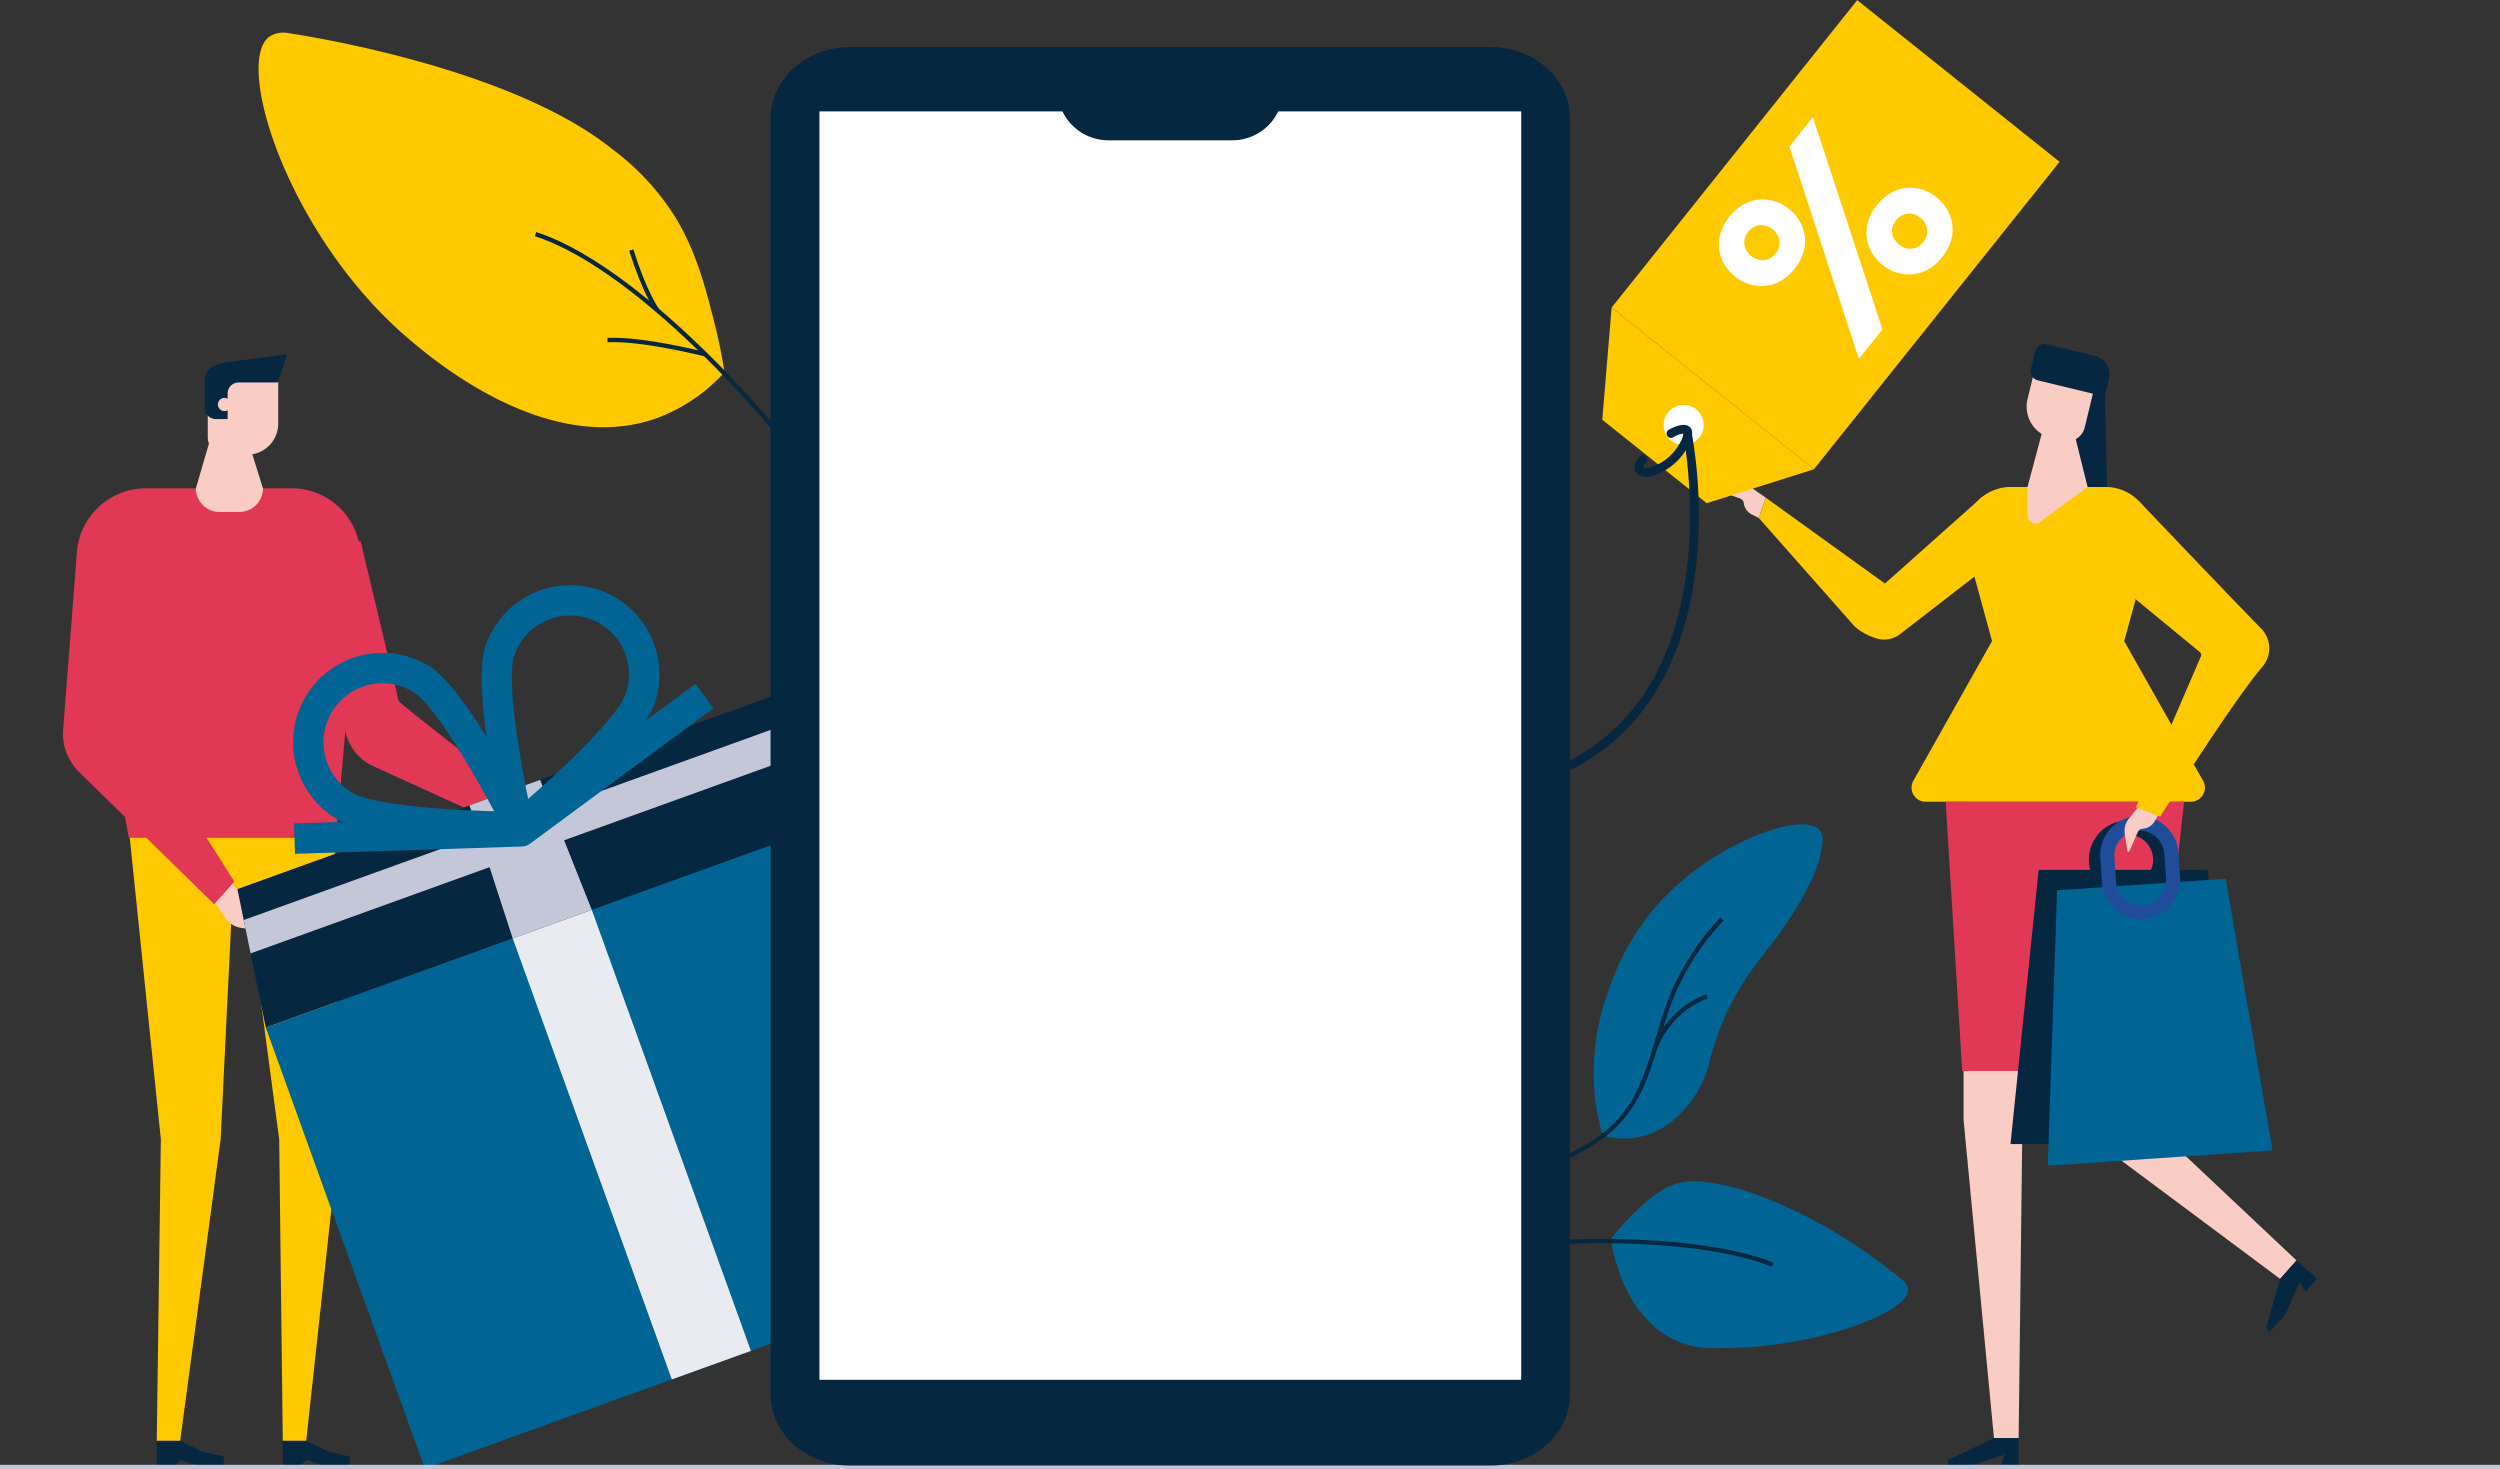 <svg xmlns="http://www.w3.org/2000/svg" width="502.247" height="295.149" viewBox="0 0 502.247 295.149"><rect x="0" y="0" width="502.247" height="295.149" fill="#333333" stroke="none"/><defs><style>.a{fill:#e13856;}.b{fill:#ffc900;}.c{fill:#f9ccc4;}.d{fill:#062740;}.e{fill:#006495;}.f{fill:#204d9a;}.g{fill:#fff;}.h{fill:#eaebf1;}.i{fill:#c4c7d8;}</style></defs><g transform="translate(-689.527 -5384.27)"><path class="a" d="M756.855,5552.552h-41.3a.173.173,0,0,1-.17-.141l-10.208-53.523a13.909,13.909,0,0,1,13.663-16.516h29.3a13.809,13.809,0,0,1,13.754,15.024l-4.867,55a.172.172,0,0,1-.172.158"/><path class="b" d="M715.593,5552.552l6.248,60.593-.821,60.594h4.7l8.13-60.594,2.236-45.762h3.438l6.092,45.762.724,60.594h4.7l6.586-60.594-.8-60.593Z"/><path class="c" d="M739.155,5475.626h-4.388a3.5,3.5,0,0,1-3.5-3.5V5459.3h14.151v10.07a6.258,6.258,0,0,1-6.259,6.259"/><path class="d" d="M747.218,5455.431l-12.6,1.689c-2.652.364-3.991,1.788-3.991,3.991v5.058a2.29,2.29,0,0,0,2.29,2.291h2.336v-5.142a2.206,2.206,0,0,1,2.206-2.207h7.921Z"/><path class="c" d="M735.957,5465.534a1.326,1.326,0,1,1-1.326-1.327,1.326,1.326,0,0,1,1.326,1.327"/><path class="d" d="M734.512,5678.983h-4.4l-4.393-1.418v-3.828l4.393,2.127,4.4,1.036Z"/><path class="d" d="M724.354,5678.983h-3.333v-5.246h4.7v3.828Z"/><path class="d" d="M759.834,5678.983h-4.395l-4.4-1.418v-3.828l4.4,2.127,4.395,1.036Z"/><path class="d" d="M749.677,5678.983h-3.333v-5.246h4.7v3.828Z"/><path class="c" d="M738.124,5468.881h-5.3l-3.944,13.491a4.748,4.748,0,0,0,4.748,4.748h3.982a4.747,4.747,0,0,0,4.747-4.748Z"/><path class="c" d="M732.632,5565.474l2.08,3.137a4.741,4.741,0,0,0,3.19,2.056l4.083.661a.267.267,0,0,0,.22-.463l-3.755-3.3a1.384,1.384,0,0,1-.428-1.38,3.514,3.514,0,0,0-.778-3.2l-1.26-1.417Z"/><path class="a" d="M732.55,5565.928,705.6,5539.554a10.852,10.852,0,0,1-3.391-8.758l2.725-34.993,13.617-8.143-2.879,40.127c-.066.546,20.937,33.589,20.937,33.589Z"/><path class="c" d="M795.673,5552.034l2.738,2.033a4.293,4.293,0,0,0,3.353.773l3.684-.694a.241.241,0,0,0,.043-.461l-4.214-1.658a1.254,1.254,0,0,1-.79-1.046,3.184,3.184,0,0,0-1.648-2.489l-1.51-.82Z"/><path class="a" d="M795.743,5552.446l-31.084-14.194a9.836,9.836,0,0,1-5.584-6.422l-8.44-30.669,11.313-8.284,7.678,32.248c.112.484,28.181,22.191,28.181,22.191Z"/><path class="e" d="M1025.547,5622.351c-3.67,1.432-6.766,4.607-8.934,6.83a43.559,43.559,0,0,0-3.459,4c.387,2.574,2.5,15.027,12.393,20.078,4.1,2.094,7.719,1.984,13.955,1.714,16.189-.7,33.783-7.156,33.359-11.783a2.856,2.856,0,0,0-1.224-1.828c-18.14-15.032-34.479-18.726-34.479-18.726-6.109-1.381-8.922-1.34-11.611-.29"/><path class="d" d="M1045.488,5638.755c-13.947-5.711-41.746-5.242-48.243-3.8l-.188-.85c6.565-1.457,34.66-1.927,48.761,3.846Z"/><path class="e" d="M1026.661,5608.485a16.374,16.374,0,0,1-8.58,4.361,15.277,15.277,0,0,1-6.56-.471,44.545,44.545,0,0,1-1.732-9.354,47.172,47.172,0,0,1,2.9-19.747,49.848,49.848,0,0,1,9.583-16.988c11.084-12.626,29.492-19.239,32.846-15.247a3.488,3.488,0,0,1,.534,2.684c-.64,6.93-6.931,16.2-12.61,23.3a54.129,54.129,0,0,0-10.008,20.274,22.061,22.061,0,0,1-6.377,11.188"/><path class="d" d="M974.489,5625.653l-.259-.832c3.391-1.053,6.914-1.83,10.321-2.581,2.625-.578,5.337-1.175,7.962-1.9,5.635-1.544,12.841-3.86,18.583-8.1,6.8-5.017,8.889-12.075,11.1-19.55.629-2.122,1.279-4.316,2.046-6.481a50.2,50.2,0,0,1,10.927-17.6l.632.6a49.311,49.311,0,0,0-10.738,17.29c-.759,2.143-1.406,4.326-2.032,6.437-2.258,7.618-4.39,14.814-11.423,20-5.858,4.322-13.162,6.672-18.871,8.237-2.645.724-5.369,1.325-8,1.9-3.389.748-6.894,1.52-10.249,2.563"/><path class="d" d="M1022.352,5595.232l-.815-.3a18.144,18.144,0,0,1,10.776-10.908l.255.833a17.6,17.6,0,0,0-10.216,10.379"/><path class="c" d="M1044.272,5484.256l-2.587-1.8a3.972,3.972,0,0,0-3.117-.618l-3.383.745a.223.223,0,0,0-.027.428l3.94,1.41a1.159,1.159,0,0,1,.758.943,2.94,2.94,0,0,0,1.593,2.252l1.417.715Z"/><path class="d" d="M1099.415,5490.75l13.659,2.891-.652-30.207-6.038-1.463Z"/><path class="b" d="M1042.866,5488.331l1.406-4.075,23.936,17.246,19.582-17.443,3.454,12.142-19.957,15.434a5.24,5.24,0,0,1-4.523.957,11.532,11.532,0,0,1-4.652-2.479Z"/><path class="c" d="M1127.5,5545.338l-6.589,63.91,29.985,28.241-3.294,3.705-38.415-28.623-1.623-51.589h-3.625l-8.107,48.266-.764,63.91h-4.959l-6.105-63.91v-63.91Z"/><path class="d" d="M1080.84,5678.7h4.636l6.748-2.182-2.112-3.351-9.271,4.459Z"/><path class="d" d="M1091.553,5678.7h3.516v-5.532h-4.957l2.112,3.351Z"/><path class="d" d="M1145.581,5651.8l3.079-3.465,2.852-6.494-3.908-.646-2.824,9.892Z"/><path class="d" d="M1152.7,5643.792l2.335-2.628-4.135-3.675-3.293,3.705,3.907.646Z"/><path class="b" d="M1129.66,5545.338h-53.274a2.826,2.826,0,0,1-2.464-4.214l15.8-28.058-5.227-19.164a9.342,9.342,0,0,1,9.013-11.8h19.016a9.342,9.342,0,0,1,9.008,11.814l-5.256,19.149,15.846,28.054a2.828,2.828,0,0,1-2.462,4.218"/><path class="a" d="M1122.328,5599.431h-38.6l-3.321-54.093h47.9Z"/><path class="c" d="M1096.851,5482.1v5.7a1.609,1.609,0,0,0,2.557,1.3l9.519-7Z"/><path class="c" d="M1100.649,5467.874h4.743l3.534,14.229h-12.076Z"/><path class="c" d="M1101.609,5472.241l2.373.574a3.609,3.609,0,0,0,4.36-2.659l2.546-10.512-12.153-2.943-1.877,7.753a6.451,6.451,0,0,0,4.751,7.787"/><path class="d" d="M1112.381,5463.943l-13.449-3.256a1.9,1.9,0,0,1-1.4-2.286l.863-3.561a1.9,1.9,0,0,1,2.285-1.4l9.77,2.367a3.787,3.787,0,0,1,2.788,4.57Z"/><path class="d" d="M1117.046,5564.845a7.87,7.87,0,1,1,7.869-7.869,7.878,7.878,0,0,1-7.869,7.869m0-12.905a5.036,5.036,0,1,0,5.035,5.036,5.042,5.042,0,0,0-5.035-5.036"/><path class="d" d="M1138.7,5614.107h-45.267l5.658-55.085h33.95Z"/><path class="e" d="M1146.078,5615.378l-45.16,3.1,1.873-55.344,33.87-2.324Z"/><path class="f" d="M1119.652,5568.919a7.869,7.869,0,0,1-7.838-7.33l-.336-4.872a7.869,7.869,0,1,1,15.7-1.078l.335,4.872a7.879,7.879,0,0,1-7.312,8.389c-.183.014-.367.019-.55.019m-.315-17.776c-.117,0-.234,0-.353.011a5.042,5.042,0,0,0-4.678,5.368l.334,4.873a5.035,5.035,0,1,0,10.046-.689l-.334-4.873a5.034,5.034,0,0,0-5.015-4.69"/><path class="c" d="M1119.2,5546.27l-1.977,2.453a3.964,3.964,0,0,0-.836,3.066l.506,3.427a.223.223,0,0,0,.425.056l1.684-3.83a1.156,1.156,0,0,1,.993-.69,2.939,2.939,0,0,0,2.358-1.431l.813-1.364Z"/><path class="b" d="M1123.509,5548.308l-4.894-1.861,12.962-30.061a.827.827,0,0,0-.142-1.139l-21.63-17.814,9.517-12.4s18.326,19.256,24.536,25.577a5.71,5.71,0,0,1,.016,7.812c-5.846,6.874-20.365,29.881-20.365,29.881"/><rect class="b" width="79.077" height="52.049" transform="matrix(0.624, -0.781, 0.781, 0.624, 1013.297, 5446.062)"/><path class="g" d="M1050.066,5438.271c-7.24,9.065-20.358-1.411-13.118-10.476s20.359,1.409,13.118,10.476m-3.843-3.07c2.869-3.593-2.6-7.964-5.473-4.371s2.6,7.965,5.473,4.371m7.507-27.394,13.982,42.638-4.737,5.934-13.949-42.682Zm25.976,28.133c-7.24,9.066-20.358-1.41-13.118-10.475s20.358,1.41,13.118,10.475m-3.8-3.036c2.869-3.592-2.6-7.964-5.472-4.371s2.6,7.964,5.472,4.371"/><path class="b" d="M1053.969,5478.541l-21.568,6.817-20.979-16.754,1.876-22.542Z"/><path class="g" d="M1030.281,5466.5a4.022,4.022,0,1,1-5.652.633,4.02,4.02,0,0,1,5.652-.633"/><path class="d" d="M976.549,5544.922q-3.569,0-7.354-.272a.872.872,0,0,1,.125-1.739c21.316,1.533,37.222-3.527,47.276-15.041,18.274-20.929,11.056-56.539,10.983-56.9a.871.871,0,0,1,1.705-.359,96.219,96.219,0,0,1,1.472,20.967c-.412,10.835-2.977,26.124-12.843,37.429-9.228,10.572-23.123,15.91-41.364,15.911"/><path class="d" d="M1020.109,5480.063a2.353,2.353,0,0,1-1.452-.416,1.876,1.876,0,0,1-.78-1.433,3.3,3.3,0,0,1,1.116-2.274.871.871,0,1,1,1.181,1.281,1.763,1.763,0,0,0-.557.916c0,.015,0,.053.1.13a2.693,2.693,0,0,0,1.563-.148,10.308,10.308,0,0,0,5.929-5.213,4.429,4.429,0,0,0,.535-1.545,5.912,5.912,0,0,0-2.1.767.871.871,0,0,1-.86-1.515c.9-.51,3.108-1.587,4.208-.55.95.894.328,2.489-.223,3.611a11.933,11.933,0,0,1-7.445,6.234,5.454,5.454,0,0,1-1.221.155"/><path class="d" d="M858.028,5549.163,742.919,5590.7l-5.7-27.812,107.435-38.767Z"/><rect class="e" width="122.374" height="94.186" transform="translate(742.919 5590.697) rotate(-19.84)"/><rect class="h" width="16.889" height="94.185" transform="translate(792.532 5572.796) rotate(-19.839)"/><path class="i" d="M850.868,5535.753l-111,40.054-1.374-6.709,109.162-39.39Z"/><path class="i" d="M808.417,5567.064,792.53,5572.8l-8.69-26.734,14.194-5.121Z"/><path class="e" d="M793.78,5553.407c-3.291,0-29.384-.147-36.851-4.76a17.943,17.943,0,1,1,18.858-30.532c7.519,4.645,19.449,28.208,20.785,30.879a3.05,3.05,0,0,1-2.725,4.413Zm-27.4-31.868a11.843,11.843,0,0,0-6.243,21.92c3.9,2.409,18.022,3.519,28.668,3.785-5.006-9.4-12.322-21.533-16.22-23.939a11.752,11.752,0,0,0-6.2-1.766"/><path class="e" d="M793.75,5553.441a3.052,3.052,0,0,1-2.969-2.357c-.679-2.909-6.542-28.662-3.721-37.037a17.943,17.943,0,0,1,34.009,11.457c-2.821,8.375-23.073,25.33-25.373,27.236a3.051,3.051,0,0,1-1.946.7m10.3-45.516a11.865,11.865,0,0,0-11.214,8.069c-1.464,4.345.652,18.352,2.8,28.781,8.023-7,18.183-16.875,19.647-21.217a11.861,11.861,0,0,0-11.236-15.633"/><path class="e" d="M748.792,5555.8l-.2-6.1,44.591-1.434,36.045-26.61,3.623,4.907-36.808,27.174a3.067,3.067,0,0,1-1.714.595Z"/><path class="b" d="M825.432,5428.289c4.123,6.918,5.941,14.248,7.568,20.625,1.066,4.182,1.7,7.709,2.074,10.143a34.491,34.491,0,0,1-13.563,9.205c-22.126,7.939-45.494-12.151-50.232-16.224-23.713-20.386-34.72-54.824-27.723-60.345a5.17,5.17,0,0,1,4.064-.739c4.155.626,44.364,6.952,64.69,23.1a50.66,50.66,0,0,1,13.122,14.23"/><path class="d" d="M853.81,5482.6c-5.816-9.443-34.9-43.767-56.833-50.882l.268-.828c11.854,3.844,25.209,15.325,34.326,24.279,10.58,10.391,19.57,21.434,22.98,26.974Z"/><path class="d" d="M821.222,5446.853c-.1-.135-2.511-3.408-5.293-12.218l.831-.261c2.737,8.668,5.134,11.924,5.159,11.956Z"/><path class="d" d="M831.136,5455.881c-.124-.032-12.541-3.193-19.54-2.854l-.042-.87c7.137-.348,19.285,2.748,19.8,2.88Z"/><rect class="i" width="502.247" height="0.871" transform="translate(689.527 5678.548)"/><path class="d" d="M988.982,5678.7H860.306c-8.824,0-15.975-6.423-15.975-14.346V5408.068c0-7.922,7.151-14.346,15.975-14.346H988.982c8.823,0,15.975,6.424,15.975,14.346v256.283c0,7.923-7.152,14.346-15.975,14.346"/><rect class="g" width="140.986" height="254.819" transform="translate(854.151 5406.648)"/><path class="d" d="M937.1,5412.456H912.183a10.2,10.2,0,0,1-9.55-6.619l-1.874-5h47.77l-1.874,5a10.2,10.2,0,0,1-9.551,6.619"/></g></svg>
